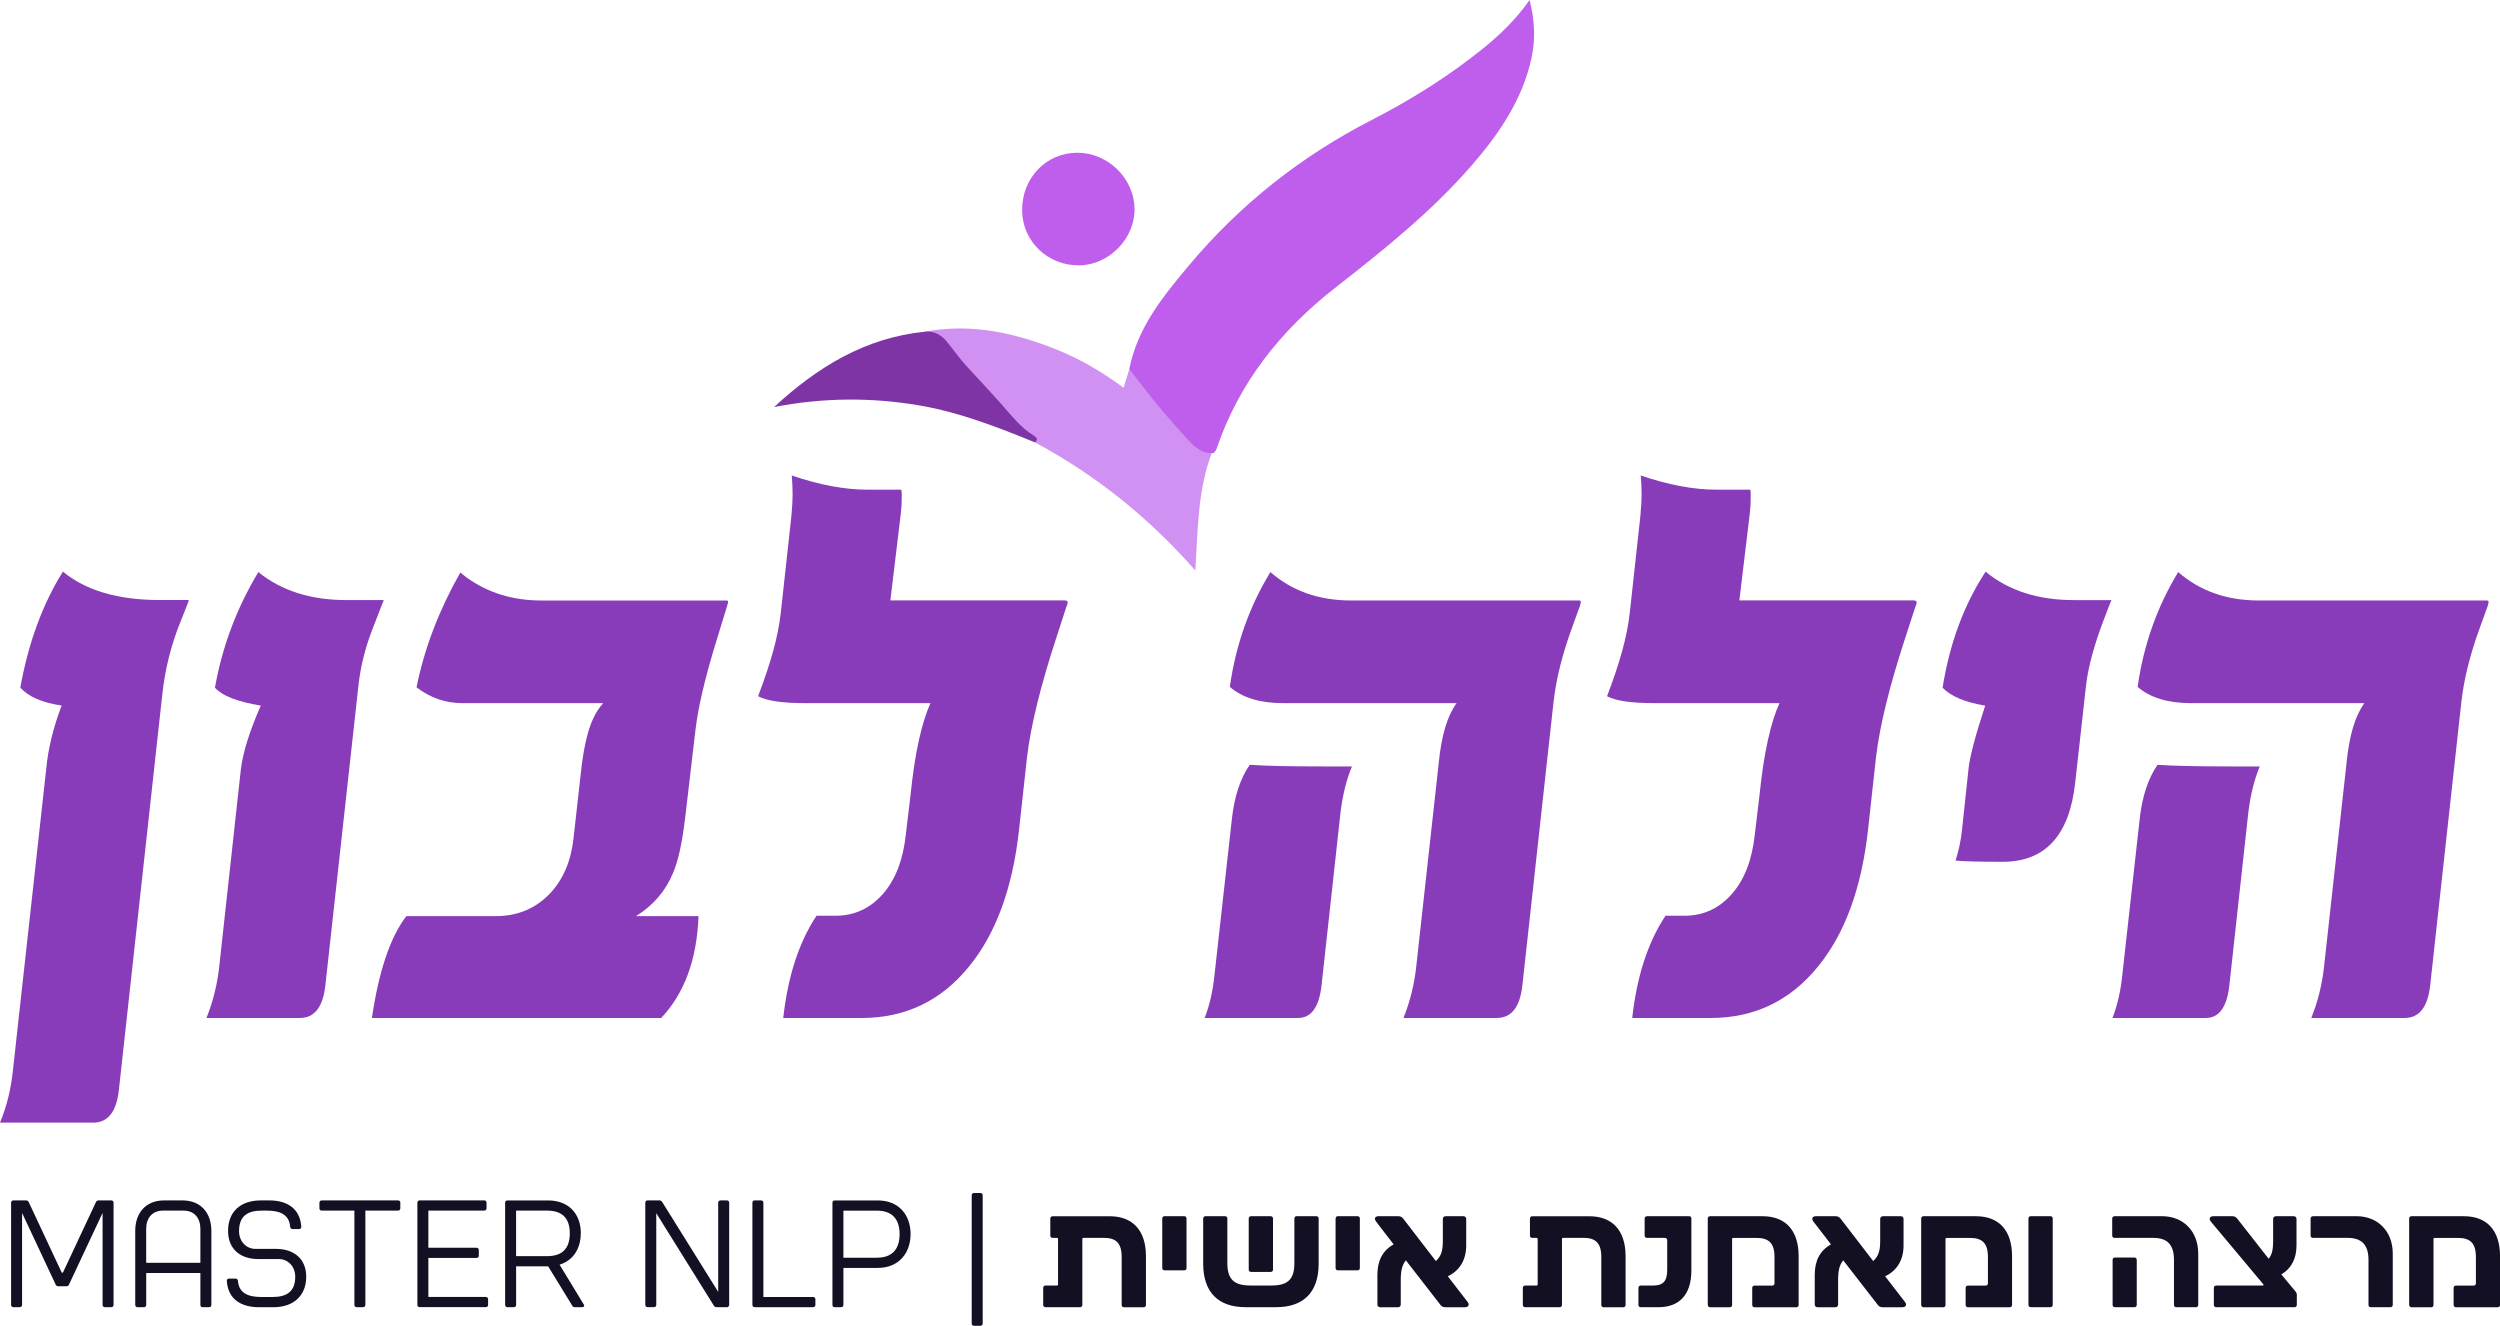 <?xml version="1.0" encoding="UTF-8"?><svg id="uuid-fbd76e7e-3b67-49b4-bc89-178aa1035e09" xmlns="http://www.w3.org/2000/svg" viewBox="0 0 853.73 452.74"><g id="uuid-cee09dd8-acc9-4f88-a21c-edd8c87c22aa"><path d="M385.65,125.99c6.08,2.62,7.82,9.18,12.15,13.43,5.24,5.15,9,11.86,16.12,15-4.84,12.53-4.85,25.8-5.72,40.39-16.25-18.44-34.25-32.7-54.76-43.74-11.85-10.13-21.28-22.49-31.45-34.16-1.77-2.03-4.62-1.57-6.13-3.64,15.91-2.99,30.95.4,45.58,6.36,7.85,3.2,15.12,7.53,22.27,12.78.71-2.34,1.33-4.38,1.94-6.41Z" style="fill:#d191f2; stroke-width:0px;"/><path d="M315.86,113.27c3.09-.31,5.53,1.04,7.45,3.37,2.38,2.88,4.49,5.98,7.05,8.72,3.86,4.12,7.68,8.27,11.45,12.47,3.51,3.91,6.75,8.3,11.35,11.01.78.46,1.45,1.33.28,2.23-12.85-5.23-25.75-10.28-39.52-12.63-16.52-2.81-32.98-2.66-49.57.56,14.7-13.59,31.07-23.69,51.51-25.73Z" style="fill:#7e34a5; stroke-width:0px;"/><path d="M368.49,90.62c-10.7.09-19.32-8.18-19.44-18.67-.13-11.13,8.17-19.81,18.92-19.79,10.37.02,19.27,8.71,19.47,19.01.2,10.24-8.69,19.36-18.95,19.45Z" style="fill:#bf5eec; stroke-width:0px;"/><path d="M385.65,125.99c2.78-14.04,11.38-24.63,20.24-35.21,17.43-20.83,38.31-37.37,62.52-49.8,13.29-6.82,25.96-14.73,37.65-24.11,6.06-4.86,11.61-10.18,16.28-16.87,1.68,6.57,2.1,13.17.68,19.72-3.09,14.27-11.07,25.96-20.44,36.75-13.82,15.92-30.22,28.98-46.77,41.93-18.5,14.48-32.74,32.35-40.39,54.94-.17.51-.62.92-.94,1.37-3.28.24-5.69-1.28-7.88-3.59-7.38-7.78-14.52-16.55-20.95-25.12Z" style="fill:#bf5eec; stroke-width:0px;"/><path d="M64.43,205.06c0,.19-.05.37-.14.55l-2.63,6.65c-3.23,7.95-5.31,16.26-6.24,24.94l-14.83,135.09c-.83,7.39-3.74,11.08-8.73,11.08H0c2.31-5.54,3.79-11.55,4.43-18.01l11.36-102.81c.65-6.93,2.4-14.13,5.27-21.62-6.56-.92-11.27-2.96-14.13-6.1,2.77-15.33,7.62-28.54,14.55-39.63,7.85,6.47,18.84,9.7,32.98,9.7h9.7c.18,0,.28.05.28.14Z" style="fill:#883cba; stroke-width:0px;"/><path d="M130.77,205.62l-3.6,9.28c-2.4,6.19-3.97,12.42-4.71,18.71l-11.36,102.95c-.83,7.39-3.74,11.08-8.73,11.08h-31.87c2.31-5.73,3.79-11.78,4.43-18.15l7.34-66.92c.74-5.82,3-13.02,6.79-21.62-7.95-1.29-13.16-3.33-15.66-6.1,2.49-14.04,7.43-27.2,14.83-39.49,7.85,6.37,17.87,9.56,30.07,9.56h12.47c.18,0,.28.05.28.14l-.28.55Z" style="fill:#883cba; stroke-width:0px;"/><path d="M248.66,205.48c0,.19-.14.74-.42,1.66l-4.29,13.99c-1.66,5.54-3.03,10.6-4.09,15.17-1.06,4.57-1.83,8.71-2.29,12.4l-3.6,30.62c-1.02,8.59-2.4,14.87-4.16,18.84-2.49,6.1-6.7,10.99-12.61,14.69h21.34c-.55,14.78-4.8,26.37-12.75,34.78h-98.79c2.4-16.16,6.33-27.76,11.78-34.78h30.48c7.48,0,13.67-2.58,18.57-7.76,4.53-4.8,7.21-11.13,8.04-18.98l2.77-24.66c.46-3.6,1.02-6.7,1.66-9.28,1.2-5.17,3.09-9.19,5.68-12.05h-48.08c-5.73,0-10.95-1.8-15.66-5.4,2.68-13.3,7.67-26.37,14.96-39.21l2.08,1.66c7.3,5.27,15.84,7.9,25.63,7.9h63.18c.37,0,.55.14.55.42Z" style="fill:#883cba; stroke-width:0px;"/><path d="M364.6,205.75c0,.37-.19.97-.55,1.8l-3.33,10.25c-5.36,16.35-8.68,29.88-9.98,40.6l-2.77,25.22c-2.22,19.77-7.9,35.24-17.04,46.42-9.52,11.73-21.75,17.6-36.72,17.6h-26.74c1.57-14.22,5.36-25.86,11.36-34.92h6.51c6.37,0,11.73-2.45,16.07-7.34,4.34-4.89,6.97-11.64,7.9-20.23l1.66-13.86c.74-7.21,1.68-13.39,2.84-18.57,1.15-5.17,2.47-9.38,3.95-12.61h-42.95c-7.67,0-12.98-.78-15.93-2.36,2.12-5.54,3.83-10.65,5.13-15.31,1.29-4.66,2.17-9.08,2.63-13.23l3.6-32.84c.28-2.77.42-5.36.42-7.76,0-1.02-.02-2.05-.07-3.12-.05-1.06-.12-2.1-.21-3.12,9.42,3.23,18.06,4.85,25.91,4.85h11.5c.09.46.14.95.14,1.45v1.46c0,.83-.02,1.66-.07,2.49-.05.83-.12,1.66-.21,2.49l-3.6,29.93h59.58c.65,0,.97.23.97.69Z" style="fill:#883cba; stroke-width:0px;"/><path d="M461.68,261.73c-1.85,4.43-3.14,9.61-3.88,15.52l-6.51,59.3c-.83,7.39-3.51,11.08-8.04,11.08h-31.87c1.66-4.25,2.77-9.05,3.33-14.41l5.96-53.48c.83-7.67,2.86-13.86,6.1-18.57,2.58.19,5.96.32,10.11.42,4.16.09,9.15.14,14.96.14h9.84ZM539.83,205.48c0,.19-.02.37-.07.55-.05.19-.12.46-.21.83l-2.91,8.04c-1.57,4.34-2.86,8.55-3.88,12.61-1.02,4.07-1.76,8.08-2.22,12.05l-10.67,96.99c-.83,7.39-3.74,11.08-8.73,11.08h-31.87c2.31-5.73,3.79-11.78,4.43-18.15l7.62-69c.92-9.33,2.96-16.12,6.1-20.37h-59.3c-7.85,0-13.9-1.85-18.15-5.54,2.03-14.32,6.65-27.39,13.86-39.21,7.39,6.47,16.58,9.7,27.57,9.7h77.87c.37,0,.55.14.55.42Z" style="fill:#883cba; stroke-width:0px;"/><path d="M654.52,205.75c0,.37-.19.97-.55,1.8l-3.33,10.25c-5.36,16.35-8.68,29.88-9.98,40.6l-2.77,25.22c-2.22,19.77-7.9,35.24-17.04,46.42-9.52,11.73-21.75,17.6-36.72,17.6h-26.74c1.57-14.22,5.36-25.86,11.36-34.92h6.51c6.37,0,11.73-2.45,16.07-7.34,4.34-4.89,6.97-11.64,7.9-20.23l1.66-13.86c.74-7.21,1.68-13.39,2.84-18.57,1.15-5.17,2.47-9.38,3.95-12.61h-42.95c-7.67,0-12.98-.78-15.93-2.36,2.12-5.54,3.83-10.65,5.13-15.31,1.29-4.66,2.17-9.08,2.63-13.23l3.6-32.84c.28-2.77.42-5.36.42-7.76,0-1.02-.02-2.05-.07-3.12-.05-1.06-.12-2.1-.21-3.12,9.42,3.23,18.06,4.85,25.91,4.85h11.5c.09.46.14.95.14,1.45v1.46c0,.83-.02,1.66-.07,2.49-.05.83-.12,1.66-.21,2.49l-3.6,29.93h59.58c.65,0,.97.23.97.69Z" style="fill:#883cba; stroke-width:0px;"/><path d="M720.73,205.62l-2.49,6.51c-3.14,8.31-5.08,15.47-5.82,21.48l-3.74,33.53c-1.94,18.11-10.21,27.16-24.8,27.16-7.85,0-13.21-.14-16.07-.42.55-1.75,1.01-3.51,1.39-5.26.37-1.75.64-3.56.83-5.4l2.22-20.78c.18-1.85.74-4.55,1.66-8.11.92-3.55,2.26-8.01,4.02-13.37-6.84-1.11-11.69-3.14-14.55-6.1,2.4-15.15,7.3-28.36,14.69-39.63,7.85,6.47,17.92,9.7,30.21,9.7h12.47c.18,0,.28.05.28.14l-.28.55Z" style="fill:#883cba; stroke-width:0px;"/><path d="M771.69,261.73c-1.85,4.43-3.14,9.61-3.88,15.52l-6.51,59.3c-.83,7.39-3.51,11.08-8.04,11.08h-31.87c1.66-4.25,2.77-9.05,3.33-14.41l5.96-53.48c.83-7.67,2.86-13.86,6.1-18.57,2.58.19,5.96.32,10.11.42,4.16.09,9.15.14,14.96.14h9.84ZM849.84,205.48c0,.19-.02.37-.07.55-.05.19-.12.46-.21.83l-2.91,8.04c-1.57,4.34-2.86,8.55-3.88,12.61-1.02,4.07-1.76,8.08-2.22,12.05l-10.67,96.99c-.83,7.39-3.74,11.08-8.73,11.08h-31.87c2.31-5.73,3.79-11.78,4.43-18.15l7.62-69c.92-9.33,2.96-16.12,6.1-20.37h-59.3c-7.85,0-13.9-1.85-18.15-5.54,2.03-14.32,6.65-27.39,13.86-39.21,7.39,6.47,16.58,9.7,27.57,9.7h77.87c.37,0,.55.14.55.42Z" style="fill:#883cba; stroke-width:0px;"/><path d="M9.81,410.51l11.21,23.94c.11.26.42.26.53,0l11.21-23.94c.16-.37.48-.58.9-.58h4.33c.48,0,.79.32.79.79v34.88c0,.48-.32.79-.79.79h-2.17c-.48,0-.79-.32-.79-.79v-31.4l-11.47,24.47c-.16.37-.48.58-.9.58h-2.75c-.42,0-.74-.21-.9-.58l-11.47-24.47v31.4c0,.48-.32.79-.79.79h-2.17c-.48,0-.79-.32-.79-.79v-34.88c0-.48.32-.79.79-.79h4.33c.42,0,.74.21.9.58Z" style="fill:#131024; stroke-width:0px;"/><path d="M72.18,420.34v25.27c0,.48-.32.79-.79.79h-2.17c-.48,0-.79-.32-.79-.79v-10.89h-18.5v10.89c0,.48-.32.79-.79.79h-2.17c-.48,0-.79-.32-.79-.79v-25.27c0-6.08,3.54-10.41,9.88-10.41h6.24c6.34,0,9.88,4.33,9.88,10.41ZM68.43,431.23v-11.63c0-3.59-2.06-6.18-5.66-6.18h-7.19c-3.59,0-5.66,2.59-5.66,6.18v11.63h18.5Z" style="fill:#131024; stroke-width:0px;"/><path d="M102.89,418.92c0,.53-.32.79-.79.79h-2.17c-.48,0-.79-.26-.85-.79-.32-4.28-3.65-5.5-7.93-5.5h-1.8c-4.49,0-7.72,1.59-7.72,6.98,0,3.7,2.64,6.08,5.55,6.08h7.08c5.97,0,10.31,3.28,10.31,9.51s-4.07,10.41-11.21,10.41h-5.02c-5.66,0-10.47-2.48-10.89-8.99,0-.53.32-.79.79-.79h2.17c.48,0,.79.26.85.79.32,4.28,3.65,5.5,7.93,5.5h3.91c4.49,0,7.72-1.59,7.72-6.92,0-3.65-2.64-6.03-5.55-6.03h-7.08c-5.97,0-10.31-3.28-10.31-9.62s4.02-10.41,11.21-10.41h2.91c5.66,0,10.46,2.48,10.89,8.99Z" style="fill:#131024; stroke-width:0px;"/><path d="M136.71,410.72v1.9c0,.48-.32.79-.79.79h-11.15v32.19c0,.48-.32.79-.79.79h-2.17c-.48,0-.79-.32-.79-.79v-32.19h-11.15c-.48,0-.79-.32-.79-.79v-1.9c0-.48.32-.79.79-.79h26.06c.48,0,.79.32.79.79Z" style="fill:#131024; stroke-width:0px;"/><path d="M166.15,410.72v1.9c0,.48-.32.79-.79.79h-19.08v12.69h16.44c.48,0,.79.32.79.79v1.9c0,.48-.32.79-.79.79h-16.44v13.32h19.61c.48,0,.79.32.79.79v1.9c0,.48-.32.79-.79.79h-22.57c-.48,0-.79-.32-.79-.79v-34.88c0-.48.32-.79.79-.79h22.04c.48,0,.79.32.79.79Z" style="fill:#131024; stroke-width:0px;"/><path d="M198.33,421.14c0,5.18-2.54,9.3-7.24,10.73l8.25,13.58c.11.16.16.32.16.42,0,.32-.32.53-.74.53h-2.48c-.42,0-.69-.21-.9-.58l-8.19-13.37h-10.94v13.16c0,.48-.32.79-.79.79h-2.17c-.48,0-.79-.32-.79-.79v-34.88c0-.48.32-.79.79-.79h13.85c7.19,0,11.21,4.7,11.21,11.21ZM186.86,428.96c5.02,0,7.72-2.48,7.72-7.77s-2.7-7.77-7.72-7.77h-10.62v15.54h10.62Z" style="fill:#131024; stroke-width:0px;"/><path d="M226.13,410.46l19.13,30.71v-30.45c0-.48.32-.79.79-.79h2.17c.48,0,.79.32.79.79v34.88c0,.37-.21.63-.53.74l.05.05h-3.81c-.42,0-.74-.16-.95-.53l-19.66-31.56v31.29c0,.48-.32.79-.79.79h-2.17c-.48,0-.79-.32-.79-.79v-34.88c0-.48.32-.79.79-.79h4.02c.42,0,.74.16.95.53Z" style="fill:#131024; stroke-width:0px;"/><path d="M260.69,410.72v32.19h16.97c.48,0,.79.32.79.79v1.9c0,.48-.32.79-.79.79h-19.93c-.48,0-.79-.32-.79-.79v-34.88c0-.48.32-.79.79-.79h2.17c.48,0,.79.32.79.79Z" style="fill:#131024; stroke-width:0px;"/><path d="M310.96,421.4c0,6.5-4.02,11.58-11.21,11.58h-11.73v12.63c0,.48-.32.79-.79.79h-2.17c-.48,0-.79-.32-.79-.79v-34.88c0-.48.32-.79.79-.79h14.69c7.19,0,11.21,4.97,11.21,11.47ZM299.49,429.49c5.02,0,7.72-2.75,7.72-8.03s-2.7-8.03-7.72-8.03h-11.47v16.07h11.47Z" style="fill:#131024; stroke-width:0px;"/><path d="M335.58,408.19v43.76c0,.48-.32.79-.79.79h-2.17c-.48,0-.79-.32-.79-.79v-43.76c0-.48.32-.79.79-.79h2.17c.48,0,.79.32.79.79Z" style="fill:#131024; stroke-width:0px;"/><path d="M383.04,445.61v-16.39c0-4.76-2.01-6.5-6.03-6.5h-7.03c-.21,0-.37.16-.37.37v22.52c0,.48-.32.79-.79.79h-11.79c-.48,0-.79-.32-.79-.79v-5.81c0-.48.32-.79.79-.79h3.91c.21,0,.37-.16.37-.37v-15.54c0-.21-.16-.37-.37-.37h-1.48c-.48,0-.79-.32-.79-.79v-5.81c0-.48.32-.79.79-.79h19.5c7.72,0,12.37,4.71,12.37,13.64v16.65c0,.48-.32.79-.79.79h-6.71c-.48,0-.79-.32-.79-.79Z" style="fill:#131024; stroke-width:0px;"/><path d="M405.19,416.11v16.91c0,.48-.32.79-.79.79h-6.71c-.48,0-.79-.32-.79-.79v-16.91c0-.48.32-.79.79-.79h6.71c.48,0,.79.32.79.79Z" style="fill:#131024; stroke-width:0px;"/><path d="M410.89,416.11c0-.48.32-.79.79-.79h6.66c.48,0,.79.32.79.79v15.22c0,5.6,2.33,7.66,7.88,7.66h7.19c5.55,0,7.82-2.06,7.82-7.66v-15.22c0-.48.32-.79.79-.79h6.71c.48,0,.79.32.79.79v15.43c0,9.83-5.23,14.85-14.48,14.85h-10.52c-9.2,0-14.43-5.02-14.43-14.85v-15.43ZM426.43,433.56v-17.44c0-.48.32-.79.79-.79h6.71c.48,0,.79.32.79.79v17.44c0,.48-.32.79-.79.79h-6.71c-.48,0-.79-.32-.79-.79Z" style="fill:#131024; stroke-width:0px;"/><path d="M464.38,416.11v16.91c0,.48-.32.79-.79.79h-6.71c-.48,0-.79-.32-.79-.79v-16.91c0-.48.32-.79.79-.79h6.71c.48,0,.79.32.79.79Z" style="fill:#131024; stroke-width:0px;"/><path d="M469.51,416.22c0-.53.48-.9,1.27-.9h6.66c.79,0,1.32.26,1.8.9l11.1,14.43c1.8-1.69,2.38-3.49,2.38-6.87v-7.5c0-.58.37-.95.95-.95h6.08c.58,0,.95.37.95.95v9.04c0,4.76-2.11,8.56-6.29,10.52l6.77,8.77c.26.32.37.63.37.9,0,.53-.48.9-1.27.9h-6.66c-.79,0-1.32-.21-1.8-.9l-11.73-15.12c-1.32,1.64-1.74,3.59-1.74,6.82v8.25c0,.58-.37.95-.95.95h-6.08c-.58,0-.95-.37-.95-.95v-10.2c0-4.71,1.8-8.25,5.55-10.31l-6.03-7.82c-.21-.32-.37-.63-.37-.9Z" style="fill:#131024; stroke-width:0px;"/><path d="M546.83,445.61v-16.39c0-4.76-2.01-6.5-6.03-6.5h-7.03c-.21,0-.37.16-.37.37v22.52c0,.48-.32.79-.79.79h-11.79c-.48,0-.79-.32-.79-.79v-5.81c0-.48.32-.79.79-.79h3.91c.21,0,.37-.16.37-.37v-15.54c0-.21-.16-.37-.37-.37h-1.48c-.48,0-.79-.32-.79-.79v-5.81c0-.48.32-.79.79-.79h19.5c7.72,0,12.37,4.71,12.37,13.64v16.65c0,.48-.32.79-.79.79h-6.71c-.48,0-.79-.32-.79-.79Z" style="fill:#131024; stroke-width:0px;"/><path d="M562.42,415.32h14.38c.48,0,.79.32.79.79v17.76c0,8.3-4.18,12.53-11.21,12.53h-6.08c-.48,0-.79-.32-.79-.79v-5.81c0-.48.32-.79.79-.79h4.12c3.38,0,4.92-1.32,4.92-5.34v-10.15c0-.48-.32-.79-.79-.79h-6.13c-.48,0-.79-.32-.79-.79v-5.81c0-.48.32-.79.79-.79Z" style="fill:#131024; stroke-width:0px;"/><path d="M583.19,445.61v-29.49c0-.48.32-.79.79-.79h17.92c7.72,0,12.32,4.71,12.32,13.64v16.65c0,.48-.32.79-.79.79h-14.27c-.48,0-.79-.32-.79-.79v-5.81c0-.48.32-.79.79-.79h6.03c.48,0,.79-.32.79-.79v-8.99c0-4.76-2.01-6.5-6.08-6.5h-8.03c-.21,0-.37.16-.37.37v22.52c0,.48-.32.79-.79.79h-6.71c-.48,0-.79-.32-.79-.79Z" style="fill:#131024; stroke-width:0px;"/><path d="M618.86,416.22c0-.53.48-.9,1.27-.9h6.66c.79,0,1.32.26,1.8.9l11.1,14.43c1.8-1.69,2.38-3.49,2.38-6.87v-7.5c0-.58.37-.95.95-.95h6.08c.58,0,.95.37.95.95v9.04c0,4.76-2.11,8.56-6.29,10.52l6.77,8.77c.26.32.37.63.37.9,0,.53-.48.9-1.27.9h-6.66c-.79,0-1.32-.21-1.8-.9l-11.73-15.12c-1.32,1.64-1.74,3.59-1.74,6.82v8.25c0,.58-.37.95-.95.95h-6.08c-.58,0-.95-.37-.95-.95v-10.2c0-4.71,1.8-8.25,5.55-10.31l-6.03-7.82c-.21-.32-.37-.63-.37-.9Z" style="fill:#131024; stroke-width:0px;"/><path d="M656.07,445.61v-29.49c0-.48.32-.79.79-.79h17.92c7.72,0,12.32,4.71,12.32,13.64v16.65c0,.48-.32.79-.79.79h-14.27c-.48,0-.79-.32-.79-.79v-5.81c0-.48.32-.79.79-.79h6.03c.48,0,.79-.32.79-.79v-8.99c0-4.76-2.01-6.5-6.08-6.5h-8.03c-.21,0-.37.16-.37.37v22.52c0,.48-.32.79-.79.79h-6.71c-.48,0-.79-.32-.79-.79Z" style="fill:#131024; stroke-width:0px;"/><path d="M700.99,416.11v29.49c0,.48-.32.79-.79.79h-6.71c-.48,0-.79-.32-.79-.79v-29.49c0-.48.32-.79.79-.79h6.71c.48,0,.79.32.79.79Z" style="fill:#131024; stroke-width:0px;"/><path d="M722.08,415.32h16.23c7.14,0,12.37,5.02,12.37,12.79v17.5c0,.48-.32.79-.79.79h-6.71c-.48,0-.79-.32-.79-.79v-15.43c0-5.34-2.48-7.45-7.03-7.45h-13.27c-.48,0-.79-.32-.79-.79v-5.81c0-.48.32-.79.79-.79ZM721.44,430.23c0-.48.32-.79.79-.79h6.66c.48,0,.79.32.79.79v15.38c0,.48-.32.79-.79.79h-6.66c-.48,0-.79-.32-.79-.79v-15.38Z" style="fill:#131024; stroke-width:0px;"/><path d="M783.55,446.4h-26.75c-.48,0-.79-.32-.79-.79v-5.81c0-.48.32-.79.79-.79h15.86c.32,0,.42-.26.21-.48l-17.92-21.41c-.26-.32-.37-.63-.37-.9,0-.53.48-.9,1.27-.9h6.4c.79,0,1.32.26,1.8.9l10.68,13.64c1.16-1.43,1.53-3.17,1.53-6.08v-7.5c0-.58.37-.95.95-.95h6.08c.58,0,.95.37.95.95v9.04c0,4.39-1.69,7.82-5.18,9.88l4.92,5.92c.21.32.37.63.37.95v3.54c0,.48-.32.79-.79.79Z" style="fill:#131024; stroke-width:0px;"/><path d="M789.83,415.32h14.91c7.14,0,12.37,5.02,12.37,12.79v17.5c0,.48-.32.79-.79.79h-6.71c-.48,0-.79-.32-.79-.79v-15.43c0-5.18-2.48-7.45-7.03-7.45h-11.95c-.48,0-.79-.32-.79-.79v-5.81c0-.48.32-.79.79-.79Z" style="fill:#131024; stroke-width:0px;"/><path d="M822.71,445.61v-29.49c0-.48.32-.79.79-.79h17.92c7.72,0,12.32,4.71,12.32,13.64v16.65c0,.48-.32.79-.79.79h-14.27c-.48,0-.79-.32-.79-.79v-5.81c0-.48.32-.79.79-.79h6.03c.48,0,.79-.32.79-.79v-8.99c0-4.76-2.01-6.5-6.08-6.5h-8.03c-.21,0-.37.16-.37.37v22.52c0,.48-.32.79-.79.79h-6.71c-.48,0-.79-.32-.79-.79Z" style="fill:#131024; stroke-width:0px;"/></g></svg>